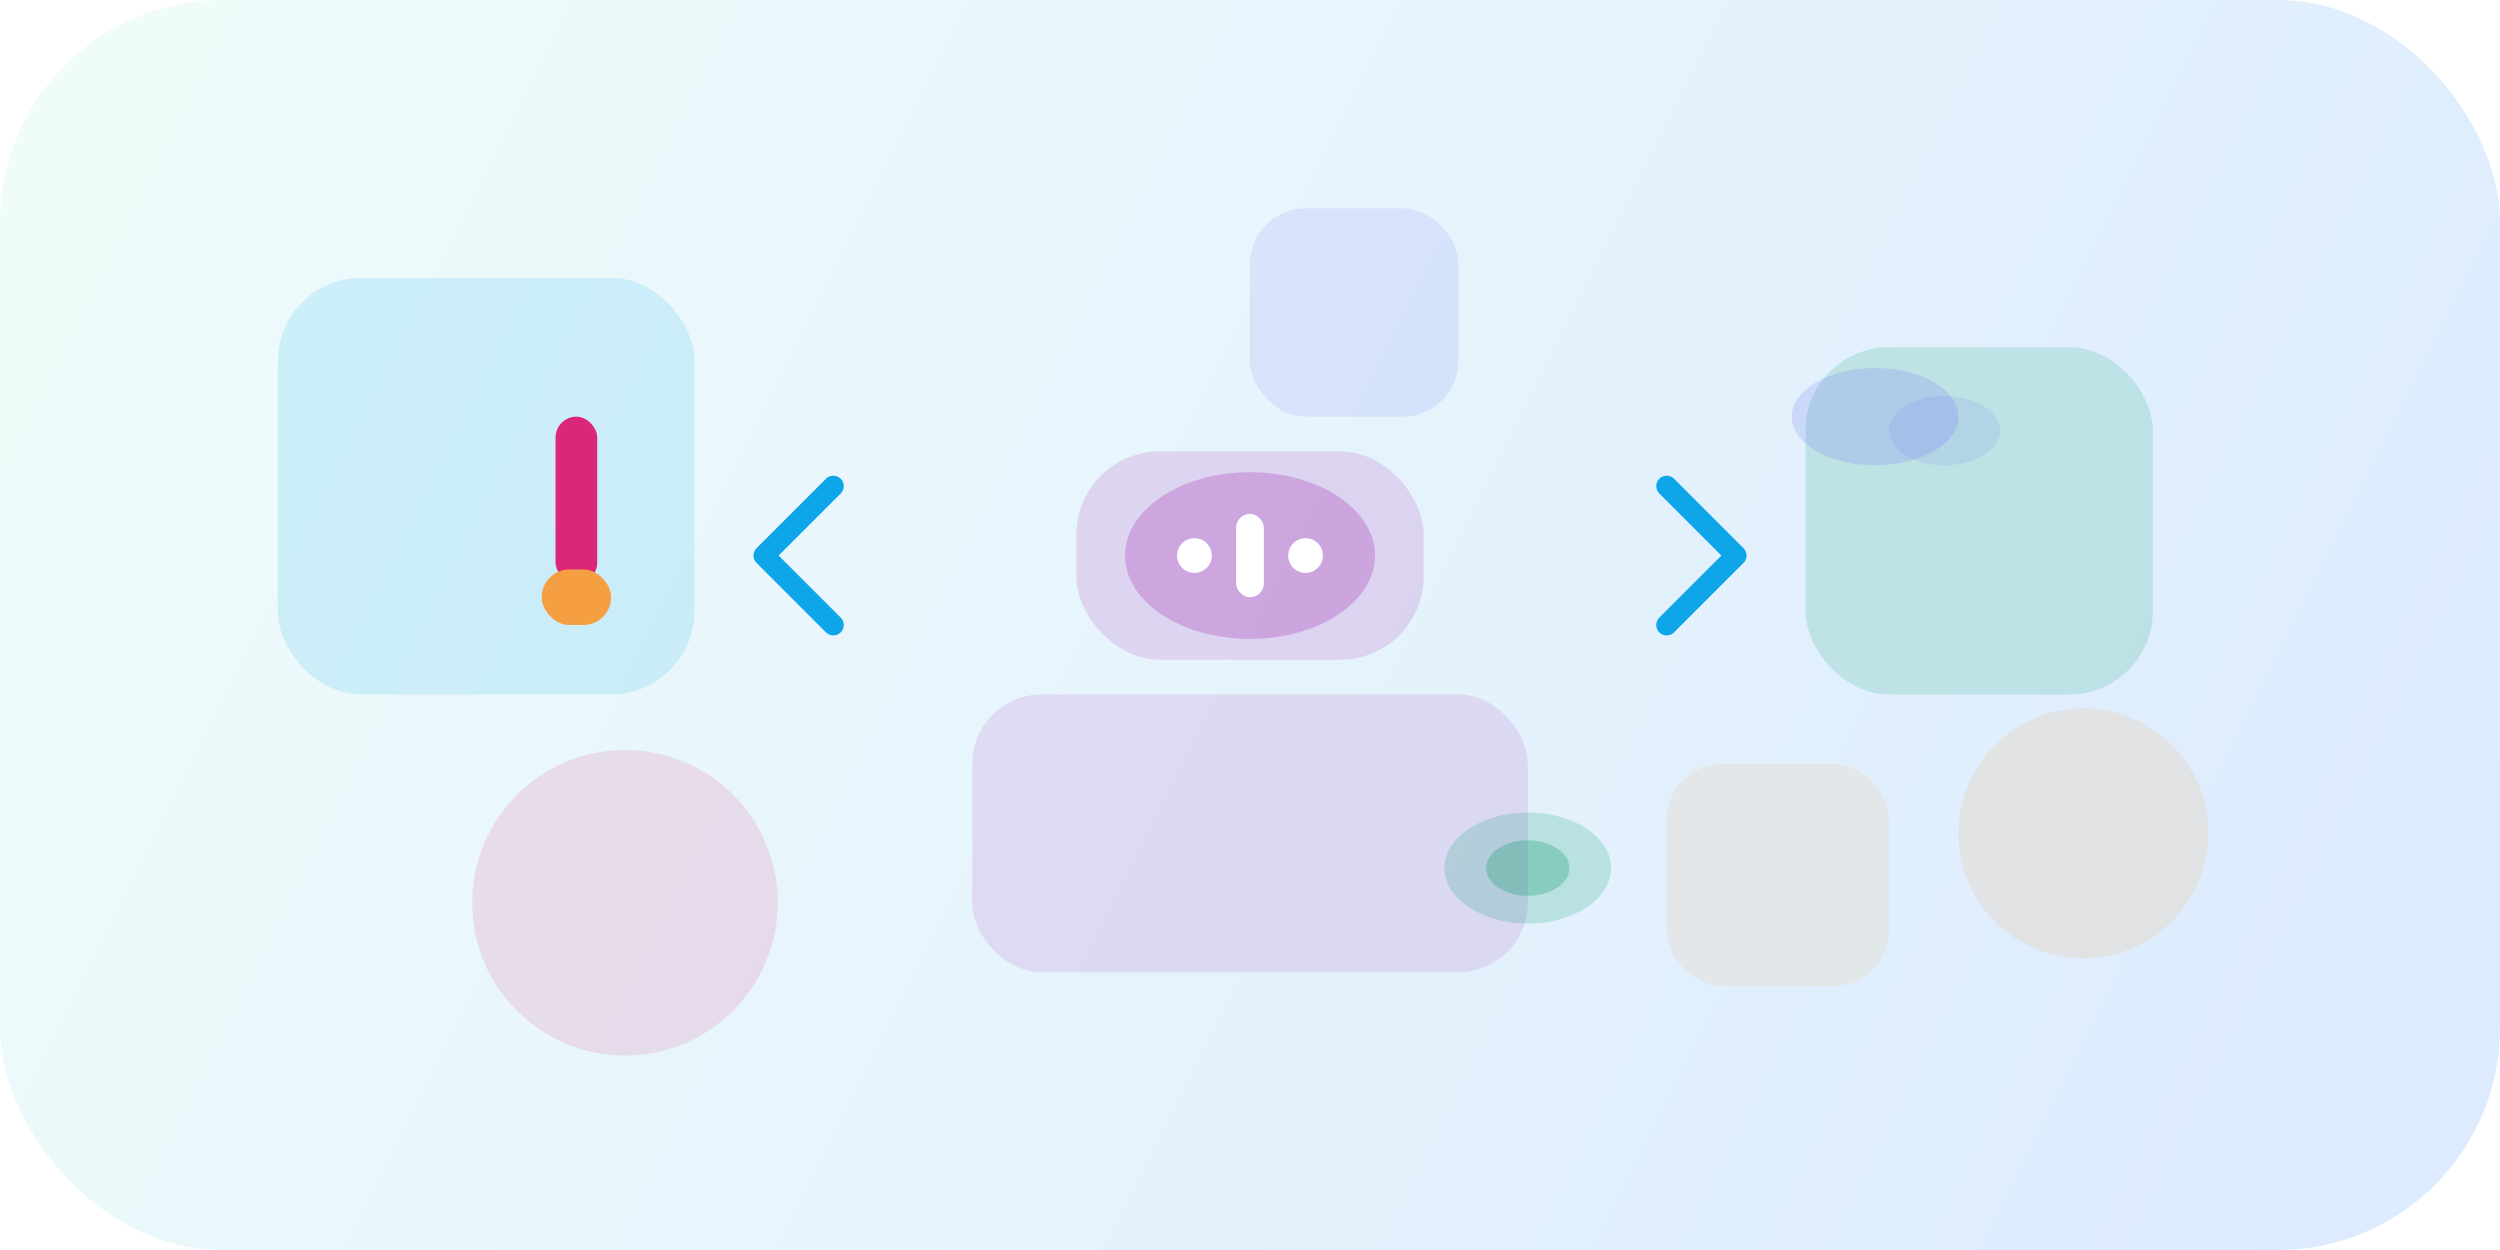 <svg width="360" height="180" viewBox="0 0 360 180" fill="none" xmlns="http://www.w3.org/2000/svg">
  <rect width="360" height="180" rx="32" fill="url(#bg-gradient)" />
  <g filter="url(#shadow)">
    <rect x="40" y="40" width="60" height="60" rx="12" fill="#0EA5E9" fill-opacity="0.14"/>
    <rect x="260" y="50" width="50" height="50" rx="12" fill="#059669" fill-opacity="0.16"/>
    <rect x="140" y="100" width="80" height="40" rx="10" fill="#A21CAF" fill-opacity="0.12"/>
    <circle cx="90" cy="130" r="22" fill="#DB2777" fill-opacity="0.13"/>
    <circle cx="300" cy="120" r="18" fill="#F59E42" fill-opacity="0.13"/>
    <rect x="180" y="30" width="30" height="30" rx="8" fill="#6366F1" fill-opacity="0.12"/>
    <rect x="240" y="110" width="32" height="32" rx="8" fill="#F59E42" fill-opacity="0.10"/>
  </g>
  <g>
    <!-- Code Brackets -->
    <path d="M120 90 L110 80 L120 70" stroke="#0EA5E9" stroke-width="3" stroke-linecap="round" stroke-linejoin="round"/>
    <path d="M240 90 L250 80 L240 70" stroke="#0EA5E9" stroke-width="3" stroke-linecap="round" stroke-linejoin="round"/>
    <!-- Game Controller -->
    <rect x="155" y="65" width="50" height="30" rx="12" fill="#A21CAF" fill-opacity="0.15"/>
    <ellipse cx="180" cy="80" rx="18" ry="12" fill="#A21CAF" fill-opacity="0.25"/>
    <circle cx="172" cy="80" r="2.5" fill="#fff"/>
    <circle cx="188" cy="80" r="2.5" fill="#fff"/>
    <rect x="178" y="74" width="4" height="12" rx="2" fill="#fff"/>
    <!-- AI Brain -->
    <ellipse cx="220" cy="125" rx="12" ry="8" fill="#059669" fill-opacity="0.18"/>
    <ellipse cx="220" cy="125" rx="6" ry="4" fill="#059669" fill-opacity="0.28"/>
    <!-- Paintbrush (Design) -->
    <rect x="80" y="60" width="6" height="24" rx="3" fill="#DB2777"/>
    <rect x="78" y="82" width="10" height="8" rx="4" fill="#F59E42"/>
    <!-- Cloud (Consulting/Infra) -->
    <ellipse cx="270" cy="60" rx="12" ry="7" fill="#6366F1" fill-opacity="0.18"/>
    <ellipse cx="280" cy="62" rx="8" ry="5" fill="#6366F1" fill-opacity="0.12"/>
  </g>
  <defs>
    <linearGradient id="bg-gradient" x1="0" y1="0" x2="360" y2="180" gradientUnits="userSpaceOnUse">
      <stop stop-color="#F0FDFA"/>
      <stop offset="1" stop-color="#DBEAFE"/>
    </linearGradient>
    <filter id="shadow" x="0" y="0" width="360" height="180" filterUnits="userSpaceOnUse" color-interpolation-filters="sRGB">
      <feDropShadow dx="0" dy="8" stdDeviation="12" flood-opacity="0.12"/>
    </filter>
  </defs>
</svg>

